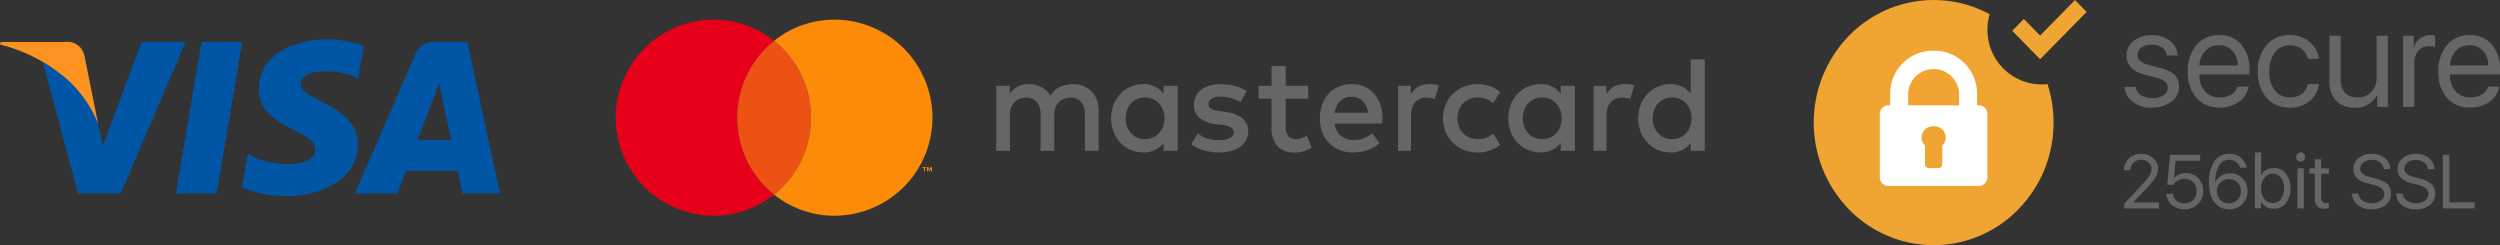 <svg xmlns="http://www.w3.org/2000/svg" width="255" height="25.004" viewBox="0 0 255 25.004">
  <rect x="0" y="0" width="255" height="25.004" fill="#333333" stroke="none"/>
  <g id="secure" transform="translate(-1197 -2152.996)">
    <g id="Vector_Smart_Object" data-name="Vector Smart Object" transform="translate(1259.886 2155)">
      <path id="Path_1" data-name="Path 1" d="M22.308,21.459a10.009,10.009,0,0,1,3.766-7.84,9.823,9.823,0,0,0-6.152-2.16,10,10,0,0,0,0,20,9.821,9.821,0,0,0,6.152-2.16,10.008,10.008,0,0,1-3.766-7.841" transform="translate(-10.003 -11.459)" fill="#e6001a"/>
      <path id="Path_2" data-name="Path 2" d="M22.308,21.459A10.008,10.008,0,0,0,26.074,29.3a10.044,10.044,0,0,0,0-15.681,10.009,10.009,0,0,0-3.766,7.84" transform="translate(-10.003 -11.459)" fill="#ee5114"/>
      <path id="Path_3" data-name="Path 3" d="M58.45,18.773a2.435,2.435,0,0,0-.82-.543,2.73,2.73,0,0,0-1.04-.194,3.865,3.865,0,0,0-.621.052,2.708,2.708,0,0,0-.631.183,2.393,2.393,0,0,0-.588.363,2.174,2.174,0,0,0-.485.585,2.376,2.376,0,0,0-.9-.868,2.631,2.631,0,0,0-1.3-.315,3.021,3.021,0,0,0-.508.045,2.333,2.333,0,0,0-.521.156,2.071,2.071,0,0,0-.923.782v-.81H48.733v6.628h1.395V21.163a1.989,1.989,0,0,1,.133-.75,1.616,1.616,0,0,1,.355-.55,1.481,1.481,0,0,1,.521-.336,1.774,1.774,0,0,1,.638-.114,1.366,1.366,0,0,1,1.092.45,1.91,1.91,0,0,1,.388,1.287v3.687h1.395V21.163a1.983,1.983,0,0,1,.133-.75,1.62,1.62,0,0,1,.355-.55,1.485,1.485,0,0,1,.522-.336,1.771,1.771,0,0,1,.638-.114,1.367,1.367,0,0,1,1.093.45,1.912,1.912,0,0,1,.388,1.287v3.687h1.395V20.672a2.9,2.9,0,0,0-.189-1.066,2.431,2.431,0,0,0-.535-.834" transform="translate(-10.003 -11.459)" fill="#666"/>
      <path id="Path_4" data-name="Path 4" d="M65.806,19.012a2.479,2.479,0,0,0-2.066-.975,3.192,3.192,0,0,0-2.333.982,3.356,3.356,0,0,0-.7,1.1,3.993,3.993,0,0,0,0,2.8,3.353,3.353,0,0,0,.7,1.1,3.192,3.192,0,0,0,2.333.982,2.612,2.612,0,0,0,1.214-.263,2.539,2.539,0,0,0,.851-.706v.8H67.24V18.209H65.806Zm-.055,3.355a2.02,2.02,0,0,1-.405.671,1.879,1.879,0,0,1-.624.446,2.119,2.119,0,0,1-1.644-.007,1.852,1.852,0,0,1-.621-.457,2.026,2.026,0,0,1-.391-.674,2.537,2.537,0,0,1,0-1.647,2.026,2.026,0,0,1,.391-.674,1.856,1.856,0,0,1,.621-.457,2.116,2.116,0,0,1,1.644-.007,1.883,1.883,0,0,1,.624.446,2.02,2.02,0,0,1,.405.671,2.546,2.546,0,0,1,0,1.688" transform="translate(-10.003 -11.459)" fill="#666"/>
      <path id="Path_5" data-name="Path 5" d="M73.833,21.512a3.529,3.529,0,0,0-1.682-.633l-.679-.1q-.226-.035-.426-.08a1.4,1.4,0,0,1-.343-.121.66.66,0,0,1-.23-.194.481.481,0,0,1-.086-.291.661.661,0,0,1,.326-.571,1.641,1.641,0,0,1,.916-.218,3.334,3.334,0,0,1,.608.055,4.947,4.947,0,0,1,.566.138,4.108,4.108,0,0,1,.487.184,3.935,3.935,0,0,1,.37.19l.618-1.128a4.188,4.188,0,0,0-1.2-.515,5.651,5.651,0,0,0-1.462-.184,3.972,3.972,0,0,0-1.132.149,2.58,2.58,0,0,0-.855.422,1.838,1.838,0,0,0-.542.667,2.031,2.031,0,0,0-.189.886,1.641,1.641,0,0,0,.566,1.3,3.147,3.147,0,0,0,1.664.647l.687.09a2.149,2.149,0,0,1,.865.266.547.547,0,0,1,.275.467.662.662,0,0,1-.378.592,2.286,2.286,0,0,1-1.119.218,4.3,4.3,0,0,1-.724-.055,3.646,3.646,0,0,1-.584-.149,2.793,2.793,0,0,1-.473-.215,3.43,3.43,0,0,1-.388-.259l-.665,1.086a3.509,3.509,0,0,0,.748.436,5.154,5.154,0,0,0,.768.26,4.848,4.848,0,0,0,.714.124q.336.031.59.031a4.628,4.628,0,0,0,1.266-.159,2.834,2.834,0,0,0,.94-.446,1.969,1.969,0,0,0,.583-.685,1.9,1.9,0,0,0,.2-.875,1.589,1.589,0,0,0-.6-1.325" transform="translate(-10.003 -11.459)" fill="#666"/>
      <path id="Path_6" data-name="Path 6" d="M87.262,19a2.81,2.81,0,0,0-.981-.713,3.088,3.088,0,0,0-1.259-.252,3.394,3.394,0,0,0-1.328.252A2.992,2.992,0,0,0,82.66,19a3.248,3.248,0,0,0-.672,1.1,4.026,4.026,0,0,0-.24,1.418,3.972,3.972,0,0,0,.247,1.432,3.186,3.186,0,0,0,.693,1.1,3.067,3.067,0,0,0,1.064.706,3.6,3.6,0,0,0,1.359.249,4.824,4.824,0,0,0,1.424-.208,3.567,3.567,0,0,0,1.28-.727L87.1,23.045a3.187,3.187,0,0,1-.909.515,2.844,2.844,0,0,1-.992.184,2.328,2.328,0,0,1-.673-.1,1.763,1.763,0,0,1-.583-.3,1.808,1.808,0,0,1-.446-.522,2.168,2.168,0,0,1-.254-.768H88.1c.009-.083.016-.17.021-.262s.007-.185.007-.277A4.155,4.155,0,0,0,87.9,20.1a3.332,3.332,0,0,0-.638-1.1M83.25,20.956a2.476,2.476,0,0,1,.192-.66,1.772,1.772,0,0,1,.353-.519,1.481,1.481,0,0,1,.515-.336,1.857,1.857,0,0,1,.683-.117,1.52,1.52,0,0,1,1.119.429,2.076,2.076,0,0,1,.549,1.2Z" transform="translate(-10.003 -11.459)" fill="#666"/>
      <path id="Path_7" data-name="Path 7" d="M106.317,19.012a2.478,2.478,0,0,0-2.065-.975,3.193,3.193,0,0,0-2.334.982,3.359,3.359,0,0,0-.7,1.1,3.993,3.993,0,0,0,0,2.8,3.357,3.357,0,0,0,.7,1.1,3.193,3.193,0,0,0,2.334.982,2.612,2.612,0,0,0,1.214-.263,2.541,2.541,0,0,0,.851-.706v.8h1.434V18.209h-1.434Zm-.055,3.355a2.02,2.02,0,0,1-.405.671,1.878,1.878,0,0,1-.624.446,2.119,2.119,0,0,1-1.643-.007,1.853,1.853,0,0,1-.621-.457,2.03,2.03,0,0,1-.391-.674,2.542,2.542,0,0,1,0-1.647,2.03,2.03,0,0,1,.391-.674,1.857,1.857,0,0,1,.621-.457,2.116,2.116,0,0,1,1.643-.007,1.881,1.881,0,0,1,.624.446,2.02,2.02,0,0,1,.405.671,2.546,2.546,0,0,1,0,1.688" transform="translate(-10.003 -11.459)" fill="#666"/>
      <path id="Path_8" data-name="Path 8" d="M79.982,23.515a1.91,1.91,0,0,1-.683.132,1.167,1.167,0,0,1-.408-.07.846.846,0,0,1-.33-.217,1.067,1.067,0,0,1-.223-.384,1.733,1.733,0,0,1-.082-.567V19.523h2.3V18.209h-2.3V16.2H76.816v2.007H75.5v1.314h1.311v2.913a2.668,2.668,0,0,0,.621,1.947,2.339,2.339,0,0,0,1.74.626,3.076,3.076,0,0,0,1.122-.194,4.814,4.814,0,0,0,.613-.291l-.491-1.211a3.59,3.59,0,0,1-.438.2" transform="translate(-10.003 -11.459)" fill="#666"/>
      <path id="Path_9" data-name="Path 9" d="M92.931,18.036a2.61,2.61,0,0,0-1.091.221,2.326,2.326,0,0,0-.816.821v-.87h-1.3v6.628h1.316V21.191a2.266,2.266,0,0,1,.117-.754,1.631,1.631,0,0,1,.323-.56,1.334,1.334,0,0,1,.494-.346,1.652,1.652,0,0,1,.631-.118,2.8,2.8,0,0,1,.563.062,2.331,2.331,0,0,1,.288.078l.424-1.384a2.631,2.631,0,0,0-.352-.089,3.58,3.58,0,0,0-.594-.045" transform="translate(-10.003 -11.459)" fill="#666"/>
      <path id="Path_10" data-name="Path 10" d="M112.869,18.036a2.611,2.611,0,0,0-1.092.221,2.33,2.33,0,0,0-.816.821v-.87h-1.3v6.628h1.316V21.191a2.266,2.266,0,0,1,.117-.754,1.631,1.631,0,0,1,.323-.56,1.332,1.332,0,0,1,.494-.346,1.651,1.651,0,0,1,.631-.118,2.8,2.8,0,0,1,.563.062,2.331,2.331,0,0,1,.288.078l.424-1.384a2.653,2.653,0,0,0-.352-.089,3.58,3.58,0,0,0-.594-.045" transform="translate(-10.003 -11.459)" fill="#666"/>
      <path id="Path_11" data-name="Path 11" d="M119.568,15.515v3.5a2.479,2.479,0,0,0-2.066-.975,3.192,3.192,0,0,0-2.333.982,3.351,3.351,0,0,0-.7,1.1,3.989,3.989,0,0,0,0,2.8,3.348,3.348,0,0,0,.7,1.1,3.192,3.192,0,0,0,2.333.982,2.614,2.614,0,0,0,1.215-.263,2.541,2.541,0,0,0,.851-.706v.8H121V15.515Zm-.055,6.852a2.02,2.02,0,0,1-.405.671,1.882,1.882,0,0,1-.624.446,2.119,2.119,0,0,1-1.644-.007,1.856,1.856,0,0,1-.621-.457,2.03,2.03,0,0,1-.391-.674,2.537,2.537,0,0,1,0-1.647,2.03,2.03,0,0,1,.391-.674,1.859,1.859,0,0,1,.621-.457,2.116,2.116,0,0,1,1.644-.007,1.885,1.885,0,0,1,.624.446,2.02,2.02,0,0,1,.405.671,2.546,2.546,0,0,1,0,1.688" transform="translate(-10.003 -11.459)" fill="#666"/>
      <path id="Path_12" data-name="Path 12" d="M96.364,19.991a1.928,1.928,0,0,1,.652-.436,2.122,2.122,0,0,1,.817-.156,2.539,2.539,0,0,1,.9.156,2.151,2.151,0,0,1,.7.418l.69-1.158a3.509,3.509,0,0,0-.875-.513,3.867,3.867,0,0,0-2.821,0,3.342,3.342,0,0,0-1.856,1.837,3.707,3.707,0,0,0,0,2.768,3.344,3.344,0,0,0,1.856,1.837,3.867,3.867,0,0,0,2.821,0,3.509,3.509,0,0,0,.875-.513l-.69-1.158a2.155,2.155,0,0,1-.7.418,2.539,2.539,0,0,1-.9.156,2.122,2.122,0,0,1-.817-.156,1.924,1.924,0,0,1-.652-.436,2.038,2.038,0,0,1-.432-.671,2.429,2.429,0,0,1,0-1.722,2.038,2.038,0,0,1,.432-.671" transform="translate(-10.003 -11.459)" fill="#666"/>
      <path id="Path_13" data-name="Path 13" d="M41.356,26.93v-.341h-.137V26.5h.375v.094h-.137v.341Zm.725,0v-.3l-.1.26h-.107l-.1-.26v.3h-.1V26.5h.145l.107.278.107-.278h.145v.435Z" transform="translate(-10.003 -11.459)" fill="#fb8b08"/>
      <path id="Path_14" data-name="Path 14" d="M32.227,11.46a9.822,9.822,0,0,0-6.152,2.159,10.044,10.044,0,0,1,0,15.681,9.824,9.824,0,0,0,6.152,2.159,10,10,0,0,0,0-20" transform="translate(-10.003 -11.459)" fill="#fb8b08"/>
    </g>
    <g id="Vector_Smart_Object-2" data-name="Vector Smart Object" transform="translate(1197 2157)">
      <g id="Group_2" data-name="Group 2">
        <g id="Group_1" data-name="Group 1">
          <path id="Path_15" data-name="Path 15" d="M42.9,143.244H38.742l2.6-15.457H45.5Z" transform="translate(-20.794 -127.51)" fill="#0055a5"/>
          <path id="Path_16" data-name="Path 16" d="M35.241,127.787l-3.968,10.631-.469-2.29h0l-1.4-6.951a1.762,1.762,0,0,0-1.974-1.392H20.872l-.077.261a15.857,15.857,0,0,1,4.353,1.767l3.616,13.428H33.1l6.621-15.457Z" transform="translate(-20.794 -127.51)" fill="#0055a5"/>
          <path id="Path_17" data-name="Path 17" d="M67.974,143.244h3.821l-3.332-15.457H65.117a1.907,1.907,0,0,0-1.922,1.152L56.99,143.244h4.337l.868-2.3h5.29Zm-4.579-5.468,2.187-5.784,1.23,5.784Z" transform="translate(-20.794 -127.51)" fill="#0055a5"/>
          <path id="Path_18" data-name="Path 18" d="M57.315,131.5l.594-3.32a12.372,12.372,0,0,0-3.743-.674c-2.065,0-6.969.873-6.969,5.117,0,3.994,5.756,4.043,5.756,6.14s-5.163,1.722-6.866.4l-.619,3.47a11.991,11.991,0,0,0,4.7.873c2.839,0,7.124-1.422,7.124-5.292,0-4.019-5.807-4.393-5.807-6.14S55.534,130.555,57.315,131.5Z" transform="translate(-20.794 -127.51)" fill="#0055a5"/>
        </g>
        <path id="Path_19" data-name="Path 19" d="M30.8,136.13l-1.4-6.951a1.762,1.762,0,0,0-1.974-1.392H20.872l-.077.261a16.382,16.382,0,0,1,6.177,3A12.043,12.043,0,0,1,30.8,136.13Z" transform="translate(-20.794 -127.51)" fill="#fc9220"/>
      </g>
    </g>
    <g id="SSL_copy" data-name="SSL copy" transform="translate(1382 2152.996)">
      <path id="Ellipse_1" data-name="Ellipse 1" d="M12.23,25a12.019,12.019,0,0,1-8.648-3.661,12.7,12.7,0,0,1,0-17.678A12.034,12.034,0,0,1,17.938,1.442,5.717,5.717,0,0,0,17.72,3.01a5.547,5.547,0,0,0,5.48,5.6,5.432,5.432,0,0,0,.644-.038A12.741,12.741,0,0,1,24.46,12.5a12.558,12.558,0,0,1-3.582,8.839A12.019,12.019,0,0,1,12.23,25Z" transform="translate(0 0.003)" fill="#f0a431"/>
      <path id="Forma_1" data-name="Forma 1" d="M1412.936,2163.739h-.278v-1.259a4.358,4.358,0,0,0-4.3-4.311c-.065,0-.2,0-.261,0a4.358,4.358,0,0,0-4.3,4.311v1.259h-.278a.881.881,0,0,0-.778.955V2171a.885.885,0,0,0,.778.958h9.411a.885.885,0,0,0,.778-.958v-6.31A.881.881,0,0,0,1412.936,2163.739Zm-3.824,4.1v1.906a.415.415,0,0,1-.415.4h-.933a.415.415,0,0,1-.415-.4v-1.906a1.12,1.12,0,0,1-.347-.816,1.154,1.154,0,0,1,1.1-1.148c.065,0,.2,0,.261,0a1.154,1.154,0,0,1,1.1,1.148A1.119,1.119,0,0,1,1409.113,2167.843Zm1.713-4.1h-5.19v-1.259a2.6,2.6,0,0,1,5.19,0Z" transform="translate(-1396 -2152.996)" fill="#fff"/>
      <path id="Forma_1-2" data-name="Forma 1" d="M1422.651,2153l-3.559,3.621-1.661-1.69-1.186,1.207,2.847,2.9,4.745-4.827Z" transform="translate(-1396 -2152.996)" fill="#f0a431"/>
      <path id="secure-2" data-name="secure" d="M32.889,6.405a3.892,3.892,0,0,1-.879-2.68,4,4,0,0,1,.877-2.707A2.918,2.918,0,0,1,35.212,0a2.827,2.827,0,0,1,2.254.96,3.844,3.844,0,0,1,.83,2.6v.457H33.2v.067a2.341,2.341,0,0,0,.573,1.657,1.969,1.969,0,0,0,1.522.619,2.133,2.133,0,0,0,1.15-.3,1.4,1.4,0,0,0,.636-.811H38.21a2.284,2.284,0,0,1-.976,1.539,3.258,3.258,0,0,1-1.97.6A3.017,3.017,0,0,1,32.889,6.405ZM33.8,1.6a2.265,2.265,0,0,0-.609,1.49H37.1A2.18,2.18,0,0,0,36.56,1.6a1.779,1.779,0,0,0-1.368-.566A1.854,1.854,0,0,0,33.8,1.6ZM21.577,6.679A2.732,2.732,0,0,1,20.9,4.721V.067h1.146V4.519a1.913,1.913,0,0,0,.445,1.362,1.679,1.679,0,0,0,1.281.471,1.841,1.841,0,0,0,1.408-.567,2.106,2.106,0,0,0,.53-1.5V.067h1.147V7.329H25.774V6.13h-.026A2.411,2.411,0,0,1,23.422,7.4,2.423,2.423,0,0,1,21.577,6.679ZM14.485,6.4a3.911,3.911,0,0,1-.89-2.7,3.923,3.923,0,0,1,.89-2.684A2.977,2.977,0,0,1,16.838,0,3,3,0,0,1,18.9.712a2.622,2.622,0,0,1,.916,1.72H18.69a1.616,1.616,0,0,0-.593-1,1.943,1.943,0,0,0-1.253-.387,1.829,1.829,0,0,0-1.509.727A3.027,3.027,0,0,0,14.762,3.7a3,3,0,0,0,.577,1.94,1.861,1.861,0,0,0,1.519.714A2.028,2.028,0,0,0,18.08,6,1.612,1.612,0,0,0,18.7,5H19.83a2.593,2.593,0,0,1-.958,1.731,3.1,3.1,0,0,1-2.02.66A3.007,3.007,0,0,1,14.485,6.4Zm-7.154.01a3.887,3.887,0,0,1-.88-2.68,4,4,0,0,1,.877-2.707A2.92,2.92,0,0,1,9.654,0a2.829,2.829,0,0,1,2.255.96,3.845,3.845,0,0,1,.83,2.6v.457h-5.1v.067a2.341,2.341,0,0,0,.574,1.657,1.969,1.969,0,0,0,1.522.619,2.133,2.133,0,0,0,1.15-.3,1.4,1.4,0,0,0,.636-.811h1.133a2.287,2.287,0,0,1-.976,1.539,3.259,3.259,0,0,1-1.97.6A3.017,3.017,0,0,1,7.331,6.405ZM8.248,1.6a2.265,2.265,0,0,0-.61,1.49h3.909A2.181,2.181,0,0,0,11,1.6a1.779,1.779,0,0,0-1.368-.566A1.854,1.854,0,0,0,8.248,1.6ZM.843,6.812A2.079,2.079,0,0,1,0,5.287H1.153a1.19,1.19,0,0,0,.517.845,2.029,2.029,0,0,0,1.156.293,2.032,2.032,0,0,0,1.15-.286A.892.892,0,0,0,4.4,5.361a.777.777,0,0,0-.25-.608,2.114,2.114,0,0,0-.857-.388L2.049,4.036Q.2,3.543.2,2.1A1.836,1.836,0,0,1,.932.593,2.945,2.945,0,0,1,2.827.008,2.814,2.814,0,0,1,4.643.6,1.922,1.922,0,0,1,5.41,2.083H4.31a1.1,1.1,0,0,0-.462-.81,1.776,1.776,0,0,0-1.061-.3,1.775,1.775,0,0,0-1.061.291.9.9,0,0,0-.4.768q0,.726,1.2,1.031L3.6,3.342a3.347,3.347,0,0,1,1.513.71,1.655,1.655,0,0,1,.438,1.229A1.826,1.826,0,0,1,4.768,6.8,3.265,3.265,0,0,1,2.748,7.4,3.026,3.026,0,0,1,.843,6.812Zm27.568.517V.067h1.08v1.18h.027a1.617,1.617,0,0,1,.625-.91A1.824,1.824,0,0,1,31.238,0a1.711,1.711,0,0,1,.442.048V1.206a1.61,1.61,0,0,0-.594-.08,1.414,1.414,0,0,0-1.111.471,1.8,1.8,0,0,0-.418,1.239V7.329Z" transform="translate(31.704 3.581)" fill="#666"/>
      <path id="_256bit_SSL" data-name="256bit SSL" d="M9.646,5.492a2.037,2.037,0,0,1-.708-.912,3.847,3.847,0,0,1-.264-1.5A3.673,3.673,0,0,1,9.221.923,1.772,1.772,0,0,1,10.75.155a1.8,1.8,0,0,1,1.164.388,1.7,1.7,0,0,1,.612,1.03h-.679A1.1,1.1,0,0,0,11.44.979a1.136,1.136,0,0,0-.7-.221A1.158,1.158,0,0,0,9.7,1.345a3.294,3.294,0,0,0-.385,1.677H9.33A1.422,1.422,0,0,1,9.92,2.38a1.723,1.723,0,0,1,.9-.243,1.705,1.705,0,0,1,1.27.516A1.767,1.767,0,0,1,12.6,3.944a1.8,1.8,0,0,1-.536,1.339,1.857,1.857,0,0,1-1.359.528A1.807,1.807,0,0,1,9.646,5.492ZM9.829,3.08a1.168,1.168,0,0,0-.35.867,1.233,1.233,0,0,0,.354.892,1.16,1.16,0,0,0,.866.366,1.177,1.177,0,0,0,.868-.36,1.2,1.2,0,0,0,.356-.879,1.211,1.211,0,0,0-.341-.885,1.17,1.17,0,0,0-.872-.346A1.206,1.206,0,0,0,9.829,3.08ZM28.352,5.372a1.553,1.553,0,0,1-.589-1.16h.67a.977.977,0,0,0,.425.713,1.591,1.591,0,0,0,.951.268A1.454,1.454,0,0,0,30.7,4.93a.8.8,0,0,0,.355-.664.733.733,0,0,0-.247-.568,1.918,1.918,0,0,0-.788-.368l-.686-.181a2.314,2.314,0,0,1-1.082-.542,1.228,1.228,0,0,1-.341-.9A1.369,1.369,0,0,1,28.443.591,2.076,2.076,0,0,1,29.8.159,1.986,1.986,0,0,1,31.125.6a1.463,1.463,0,0,1,.545,1.123H31a.961.961,0,0,0-.371-.693,1.343,1.343,0,0,0-.849-.254,1.364,1.364,0,0,0-.847.249.782.782,0,0,0-.328.652.629.629,0,0,0,.239.51,2.084,2.084,0,0,0,.784.344l.56.151a2.661,2.661,0,0,1,1.193.564,1.25,1.25,0,0,1,.364.94,1.446,1.446,0,0,1-.54,1.186,2.249,2.249,0,0,1-1.462.438A2.157,2.157,0,0,1,28.352,5.372Zm-4.508,0a1.556,1.556,0,0,1-.589-1.16h.671a.974.974,0,0,0,.425.713,1.587,1.587,0,0,0,.95.268,1.457,1.457,0,0,0,.9-.263.8.8,0,0,0,.354-.664A.73.73,0,0,0,26.3,3.7a1.907,1.907,0,0,0-.787-.368l-.686-.181a2.323,2.323,0,0,1-1.083-.542,1.228,1.228,0,0,1-.341-.9A1.372,1.372,0,0,1,23.935.591,2.077,2.077,0,0,1,25.3.159,1.985,1.985,0,0,1,26.617.6a1.467,1.467,0,0,1,.545,1.123h-.668a.961.961,0,0,0-.371-.693,1.342,1.342,0,0,0-.849-.254,1.366,1.366,0,0,0-.847.249.784.784,0,0,0-.328.652.632.632,0,0,0,.239.51,2.083,2.083,0,0,0,.784.344l.56.151a2.661,2.661,0,0,1,1.193.564,1.25,1.25,0,0,1,.364.94A1.448,1.448,0,0,1,26.7,5.369a2.253,2.253,0,0,1-1.463.438A2.157,2.157,0,0,1,23.844,5.372ZM4.888,5.364a1.56,1.56,0,0,1-.554-1.139H4.99a1.025,1.025,0,0,0,.374.709,1.224,1.224,0,0,0,.812.275,1.189,1.189,0,0,0,.888-.349,1.226,1.226,0,0,0,.342-.9,1.248,1.248,0,0,0-.342-.907A1.163,1.163,0,0,0,6.187,2.7a1.419,1.419,0,0,0-.678.163,1.145,1.145,0,0,0-.467.451H4.414L4.708.25H7.77V.857H5.257L5.093,2.636h.015a1.211,1.211,0,0,1,.5-.386,1.7,1.7,0,0,1,.7-.14,1.688,1.688,0,0,1,1.27.517,1.816,1.816,0,0,1,.5,1.313A1.8,1.8,0,0,1,7.54,5.285a1.88,1.88,0,0,1-1.372.523A1.887,1.887,0,0,1,4.888,5.364Zm9.626.2a1.372,1.372,0,0,1-.53-.54h-.015v.689h-.611V.012H14V2.3h.015a1.3,1.3,0,0,1,.522-.519,1.562,1.562,0,0,1,.76-.182,1.5,1.5,0,0,1,1.223.575,2.306,2.306,0,0,1,.467,1.5,2.308,2.308,0,0,1-.469,1.509,1.521,1.521,0,0,1-1.237.572A1.554,1.554,0,0,1,14.513,5.567ZM14.323,2.6A1.7,1.7,0,0,0,14,3.675a1.7,1.7,0,0,0,.325,1.08,1.027,1.027,0,0,0,.847.412,1.015,1.015,0,0,0,.843-.405,1.721,1.721,0,0,0,.317-1.087,1.724,1.724,0,0,0-.317-1.085,1.075,1.075,0,0,0-1.69.007ZM19.7,5.5a1.228,1.228,0,0,1-.231-.839V2.178h-.556V1.633h.556V.712h.645v.921H20.9v.545h-.778V4.63a.6.6,0,0,0,.121.413.484.484,0,0,0,.376.131,1.694,1.694,0,0,0,.277-.018v.557a1.855,1.855,0,0,1-.415.033A1.015,1.015,0,0,1,19.7,5.5Zm12.821.221V.25h.667V5.1h2.58v.614Zm-14.821,0V1.633h.645V5.717Zm-17.671,0v-.47L1.916,3.22a5.951,5.951,0,0,0,.714-.878A1.239,1.239,0,0,0,2.806,1.7a.866.866,0,0,0-.31-.67A1.091,1.091,0,0,0,1.746.754a1.078,1.078,0,0,0-.786.308,1.019,1.019,0,0,0-.316.763v.005H0V1.825A1.567,1.567,0,0,1,.5.635,1.761,1.761,0,0,1,1.765.159,1.775,1.775,0,0,1,2.976.594a1.367,1.367,0,0,1,.5,1.065,1.7,1.7,0,0,1-.245.874,6.907,6.907,0,0,1-.919,1.134L.957,5.095V5.11H3.562v.607ZM17.7.8a.459.459,0,0,1-.135-.331A.457.457,0,0,1,17.7.138a.449.449,0,0,1,.649,0,.458.458,0,0,1,.135.332A.459.459,0,0,1,18.352.8.451.451,0,0,1,17.7.8Z" transform="translate(31.643 15.538)" fill="#666"/>
    </g>
  </g>
</svg>
